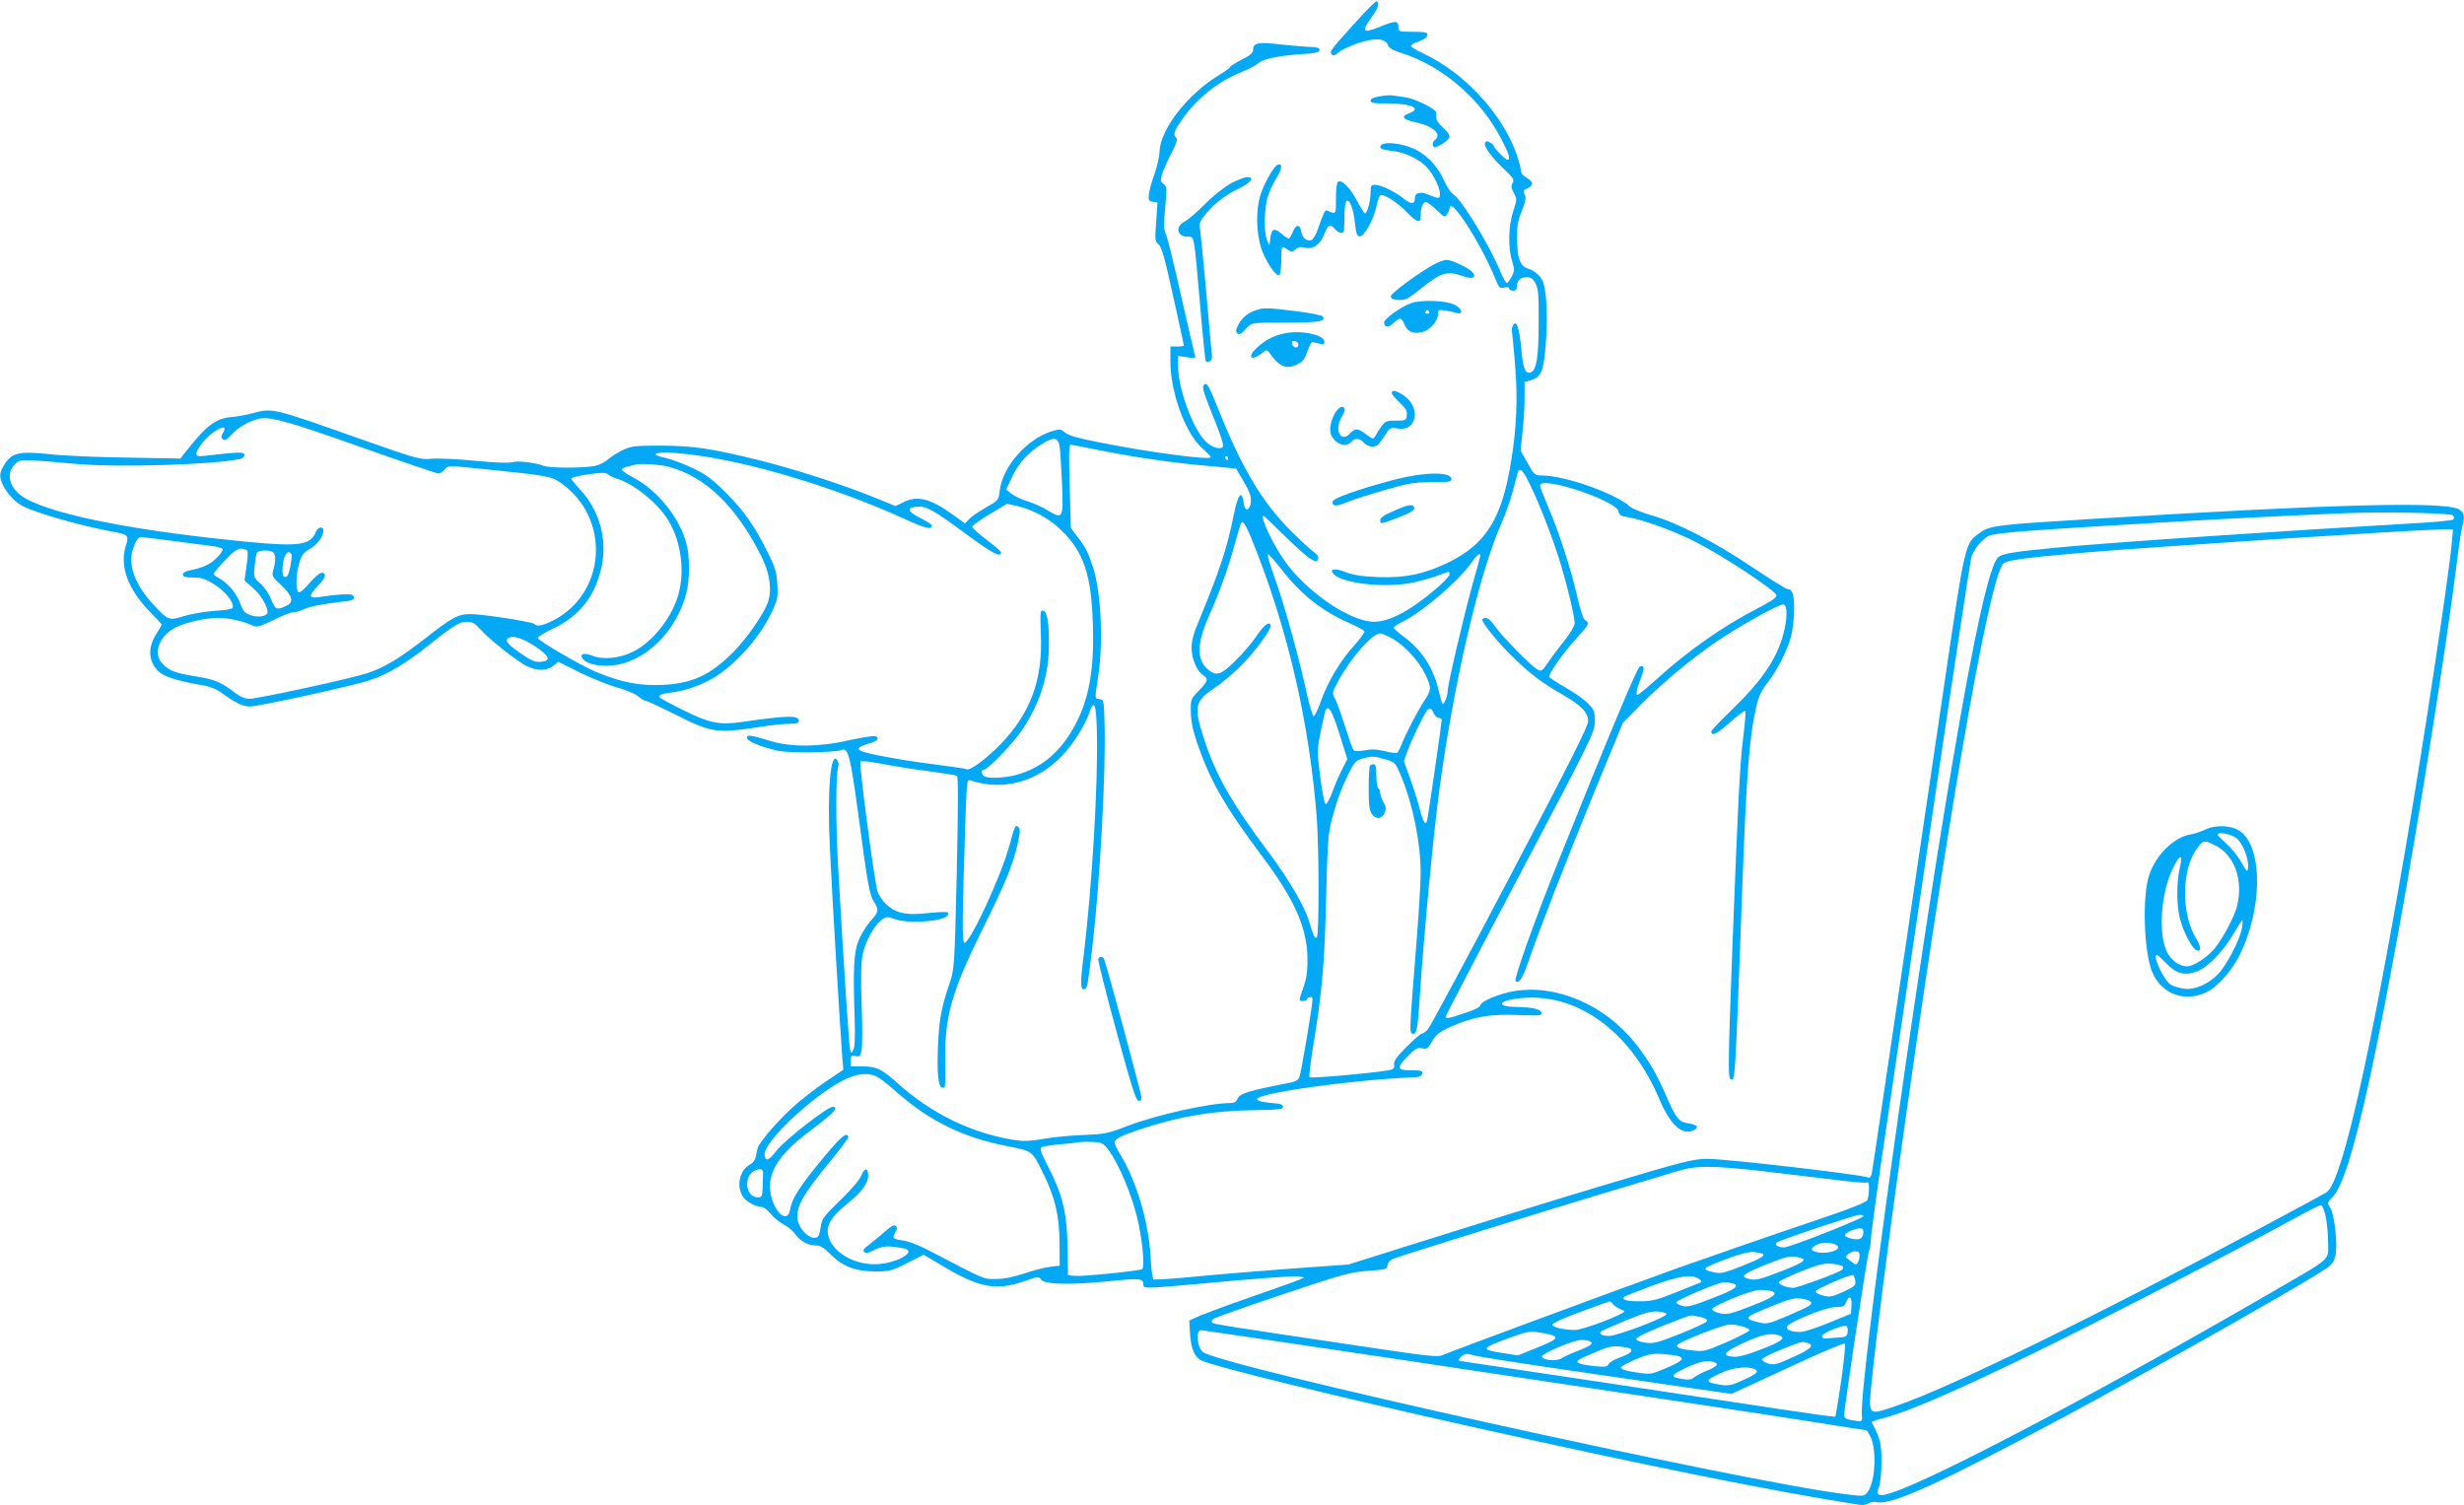 <?xml version="1.0" standalone="no"?>
<!DOCTYPE svg PUBLIC "-//W3C//DTD SVG 20010904//EN"
 "http://www.w3.org/TR/2001/REC-SVG-20010904/DTD/svg10.dtd">
<svg version="1.0" xmlns="http://www.w3.org/2000/svg"
 width="1280pt" height="782pt" viewBox="0 0 1280 782"
 preserveAspectRatio="xMidYMid meet">
<g transform="translate(0,782) scale(0.1,-0.1)"
fill="#03a9f4" stroke="none">
<path d="M7040 7702 c-131 -144 -135 -151 -121 -165 8 -8 17 -5 33 10 13 12
58 33 100 48 90 30 144 27 158 -9 5 -15 26 -27 66 -40 217 -68 414 -237 524
-450 40 -77 48 -106 31 -106 -11 0 -71 61 -71 72 0 4 -9 12 -20 18 -16 9 -22
8 -26 -4 -7 -18 39 -79 108 -143 40 -38 45 -47 36 -63 -9 -15 -8 -26 6 -52 17
-32 17 -35 -3 -95 -25 -75 -28 -187 -6 -259 14 -45 13 -52 -2 -81 -10 -18 -21
-33 -26 -33 -4 0 -18 24 -30 53 -56 138 -207 386 -248 408 -11 5 -32 38 -48
72 -30 69 -85 128 -143 158 -77 39 -188 48 -188 15 0 -9 18 -15 54 -19 64 -6
128 -33 174 -72 38 -32 82 -113 82 -151 0 -28 -3 -28 -66 -3 -38 15 -64 7 -64
-20 0 -33 -19 -34 -59 -2 -46 37 -117 70 -148 71 -20 0 -23 -5 -23 -37 0 -47
-18 -115 -30 -111 -5 2 -23 32 -42 67 -34 65 -77 109 -97 97 -7 -4 -11 -40
-11 -88 0 -85 3 -82 -46 -62 -11 5 -14 -2 -49 -99 -9 -27 -24 -51 -32 -54 -23
-9 -47 10 -53 42 -7 41 -27 42 -44 1 -8 -20 -18 -36 -22 -36 -3 0 -20 11 -36
25 -39 33 -52 28 -59 -21 l-5 -39 -12 28 c-17 39 -15 163 3 223 8 27 28 71 45
98 31 48 34 81 7 70 -20 -7 -74 -103 -91 -163 -22 -76 -20 -185 4 -265 21 -67
77 -153 95 -145 6 2 10 33 11 69 1 87 0 85 30 65 24 -15 27 -15 44 0 12 11 26
14 44 9 45 -11 82 12 104 67 23 54 31 58 57 29 20 -23 44 -26 47 -7 1 6 2 43
2 81 1 40 6 71 12 73 17 6 36 -47 43 -117 5 -50 10 -66 23 -68 23 -4 74 86 88
155 6 29 15 55 20 58 16 10 84 -32 135 -84 56 -58 75 -64 75 -23 0 43 11 72
27 72 8 0 33 -18 56 -41 38 -37 42 -39 54 -23 7 10 13 24 13 31 0 72 159 -173
238 -365 19 -48 23 -52 47 -46 15 4 25 2 25 -5 0 -6 9 -11 20 -11 14 0 20 7
20 23 0 31 18 47 52 47 21 0 32 -8 45 -32 14 -28 17 -60 16 -203 0 -177 -11
-248 -40 -259 -29 -12 -41 17 -51 128 -11 109 -24 145 -42 116 -6 -8 -8 -26
-5 -40 2 -14 10 -90 16 -170 14 -170 7 -328 -21 -496 -48 -298 -130 -429 -324
-525 -126 -61 -226 -82 -365 -77 -86 4 -130 10 -171 26 -57 23 -89 16 -60 -12
52 -50 278 -72 417 -41 43 10 100 26 126 36 57 23 57 23 57 5 0 -18 -104 -108
-189 -166 -80 -53 -148 -80 -204 -80 -123 1 -347 153 -462 314 -62 87 -132
236 -111 236 3 0 51 -46 108 -102 57 -57 118 -111 136 -121 30 -17 33 -17 39
-1 4 12 -3 23 -23 37 -16 11 -70 61 -120 111 -146 146 -251 321 -373 625 -54
135 -62 149 -79 129 -8 -10 5 -51 50 -161 42 -104 57 -152 50 -159 -16 -16
-62 0 -94 34 -65 70 -138 273 -138 385 l0 54 47 -7 c45 -7 46 -6 39 17 -4 13
-36 152 -72 309 -35 157 -70 299 -78 315 -11 24 -11 51 -3 138 9 100 9 108 -8
121 -17 12 -18 18 -7 55 7 22 29 71 48 107 25 47 32 70 25 77 -19 19 -12 37
33 101 77 108 184 193 306 242 36 14 74 35 86 45 24 23 102 39 229 48 71 5 90
9 90 21 0 12 -15 16 -65 17 -36 2 -102 8 -147 13 -101 13 -133 7 -133 -26 0
-19 -12 -30 -60 -54 -33 -17 -60 -34 -60 -38 0 -4 -25 -22 -54 -40 -163 -97
-308 -282 -312 -397 -1 -27 -13 -81 -27 -120 -14 -38 -27 -86 -29 -105 -3 -30
0 -35 21 -38 l24 -4 -7 -101 c-7 -93 -6 -102 13 -117 15 -12 32 -71 75 -267
31 -139 56 -255 56 -258 0 -3 -16 -5 -35 -5 l-35 0 0 -77 c0 -162 78 -375 166
-452 24 -21 44 -42 44 -46 0 -17 -319 25 -580 77 -112 22 -161 36 -177 51 -21
18 -26 19 -65 8 -132 -39 -260 -183 -275 -312 -6 -48 -7 -49 -71 -85 -36 -21
-76 -48 -87 -60 l-22 -23 -63 45 c-117 85 -185 102 -259 64 l-39 -19 -123 50
c-167 67 -401 142 -589 189 -248 61 -338 74 -505 75 -136 0 -155 -2 -200 -23
-27 -13 -62 -35 -77 -49 -15 -14 -46 -29 -70 -34 -60 -11 -231 -11 -263 1 -45
17 -139 28 -163 19 -14 -5 -87 -3 -190 7 -92 9 -195 14 -229 11 -59 -6 -74 -2
-375 104 -449 159 -452 160 -550 134 -35 -10 -84 -19 -111 -21 -83 -6 -132
-42 -232 -168 l-38 -48 -281 5 c-155 2 -336 10 -402 18 -153 16 -192 7 -229
-51 -29 -46 -31 -65 -9 -111 23 -46 62 -87 104 -109 71 -36 299 -101 460 -131
88 -16 91 -19 73 -77 -32 -102 12 -223 122 -336 36 -36 65 -68 65 -71 0 -2
-13 -26 -30 -52 -48 -75 -37 -155 28 -202 30 -21 107 -43 209 -60 44 -7 76
-20 108 -43 71 -51 107 -68 143 -68 46 0 531 106 622 136 96 32 185 85 311
185 126 101 156 119 197 119 25 0 40 -8 65 -37 44 -50 193 -169 243 -193 53
-26 104 -26 138 1 l27 21 112 -56 c62 -30 148 -65 192 -77 44 -12 93 -32 108
-45 16 -13 34 -24 40 -24 7 0 75 -32 152 -70 198 -100 212 -102 485 -60 36 5
86 10 113 10 34 0 47 4 47 15 0 30 -58 29 -300 -6 -112 -16 -164 -6 -299 61
-65 32 -122 63 -125 68 -7 12 9 18 79 27 67 9 165 47 223 87 113 77 226 209
283 332 28 59 31 74 27 140 -3 63 -10 86 -50 167 -71 141 -123 215 -218 310
-70 70 -103 95 -171 127 -46 22 -110 46 -141 53 -86 18 -61 33 46 26 308 -21
805 -164 1207 -348 102 -46 129 -52 129 -29 0 6 -27 23 -61 40 -66 34 -72 53
-16 58 48 4 85 -16 261 -146 133 -98 176 -120 176 -91 0 5 -34 34 -75 65 -41
31 -75 62 -75 68 0 6 41 35 91 65 l90 54 54 -12 c83 -19 169 -66 232 -129 113
-112 151 -227 160 -475 9 -241 -19 -399 -94 -537 -71 -130 -159 -208 -281
-249 -59 -20 -153 -28 -186 -15 -16 6 -23 34 -8 34 22 0 158 141 205 213 93
141 138 287 136 450 0 109 -10 161 -31 165 -14 3 -15 -10 -11 -121 11 -238
-53 -411 -211 -575 -71 -73 -158 -138 -174 -128 -5 3 -82 14 -173 26 -170 21
-356 56 -380 71 -19 11 -4 23 49 38 42 12 54 27 28 37 -8 3 -67 -7 -133 -21
-154 -36 -304 -37 -408 -5 -105 32 -125 35 -125 17 0 -17 72 -47 161 -67 58
-13 298 -10 331 4 34 15 46 -32 88 -344 48 -360 56 -405 81 -446 26 -43 25
-50 -21 -101 -21 -25 -49 -70 -61 -102 -24 -61 -28 -148 -19 -411 3 -88 0
-142 -7 -154 -10 -19 -11 -19 -17 0 -5 19 -31 403 -62 949 -13 236 -13 473 1
525 3 8 0 22 -5 30 -35 56 -54 -158 -39 -455 10 -222 55 -970 64 -1081 l6 -71
-83 -56 c-46 -30 -116 -84 -156 -118 -86 -73 -201 -204 -207 -236 -3 -13 -7
-33 -10 -46 -2 -13 -15 -29 -28 -36 -52 -28 -72 -103 -42 -160 14 -29 68 -61
102 -61 10 0 31 -16 46 -35 15 -19 45 -44 67 -55 21 -11 48 -33 60 -50 26 -37
68 -60 109 -60 23 0 42 -12 79 -49 61 -61 128 -86 234 -86 70 1 83 4 161 44
l85 43 103 -61 c189 -112 274 -127 419 -77 71 25 76 26 88 9 18 -26 148 -29
352 -9 169 17 179 16 180 -21 0 -17 26 -16 270 6 303 29 512 44 540 39 l25 -4
-25 -12 c-14 -6 -122 -45 -241 -86 -119 -41 -242 -87 -274 -100 l-57 -26 4
-67 c5 -80 23 -123 60 -141 65 -31 697 -186 1373 -337 925 -207 1604 -344
2043 -412 18 -3 39 0 47 7 9 7 28 10 48 6 77 -14 327 100 967 442 381 204
1107 613 1312 739 79 49 89 58 99 96 15 52 -3 219 -27 255 -15 23 -14 26 15
56 77 79 183 509 341 1379 109 599 247 1472 300 1892 11 94 25 186 30 206 16
60 12 77 -19 94 -81 41 -650 26 -1891 -50 -509 -31 -542 -35 -594 -72 -79 -56
-76 -43 -186 -789 -274 -1856 -371 -2511 -376 -2537 -5 -24 -10 -28 -27 -22
-58 17 -731 95 -828 95 -72 0 -127 -14 -534 -136 -290 -87 -539 -164 -1000
-309 l-330 -104 -155 -11 c-229 -16 -504 -38 -687 -56 -90 -8 -167 -13 -171
-10 -5 3 -12 56 -15 118 -10 180 -73 392 -156 528 -17 28 -31 57 -31 65 0 18
33 35 135 69 196 66 382 97 597 99 120 2 143 4 143 17 0 10 -12 16 -35 18 -62
4 -100 13 -100 22 0 31 485 99 800 113 43 1 56 6 58 20 3 15 -5 17 -57 17 -75
0 -78 11 -17 74 38 39 49 45 73 40 25 -5 31 -1 52 36 20 35 36 48 95 75 113
52 208 69 353 62 111 -4 124 -3 121 11 -4 20 -42 29 -130 31 -120 2 -91 38 39
47 287 21 558 -182 703 -526 58 -136 120 -192 180 -160 28 15 18 26 -28 34
-51 8 -65 25 -116 142 -50 116 -91 185 -160 273 -157 200 -412 310 -632 272
-80 -14 -174 -54 -174 -74 0 -8 -31 -24 -81 -40 -88 -29 -99 -31 -99 -18 0 5
174 339 387 742 377 714 387 736 388 791 0 52 -3 60 -35 93 -19 20 -71 57
-115 82 -44 25 -83 50 -86 56 -9 12 66 118 141 202 64 70 69 79 45 93 -10 5
-25 51 -41 121 -31 139 -98 345 -153 471 -22 52 -41 101 -41 108 0 53 400 -79
408 -135 3 -17 12 -24 40 -28 87 -14 246 -72 362 -131 146 -75 413 -251 418
-276 2 -12 -24 -30 -99 -69 -178 -92 -359 -218 -524 -368 -49 -44 -94 -81 -99
-81 -10 0 -4 31 20 92 18 48 16 65 -8 55 -13 -4 -165 -368 -413 -987 -130
-323 -242 -636 -232 -646 17 -18 38 15 71 113 59 170 182 487 340 873 l146
354 92 94 c115 116 259 235 392 327 114 78 323 195 349 195 27 0 22 -96 -9
-188 -37 -112 -114 -220 -248 -350 -64 -62 -116 -116 -116 -121 0 -29 28 -15
95 45 42 37 78 64 81 61 4 -3 -1 -64 -10 -134 -18 -144 -27 -327 -56 -1079
-22 -585 -24 -690 -11 -699 25 -15 24 -35 61 970 23 629 37 806 75 970 11 47
26 80 56 117 51 65 105 171 124 245 8 32 15 94 15 138 0 79 -9 105 -35 105 -7
0 -90 52 -186 116 -195 131 -391 231 -523 268 -49 14 -99 35 -110 45 -72 67
-338 161 -456 161 -37 0 -40 3 -75 65 l-36 65 10 95 c6 52 11 132 11 178 l0
83 32 9 c55 17 67 46 78 188 10 132 5 258 -11 313 -12 38 -40 65 -82 79 -41
13 -56 54 -56 158 -1 62 4 92 25 142 20 51 23 69 14 85 -9 17 -7 22 15 32 33
15 32 33 -5 55 -19 11 -30 25 -30 40 0 12 -11 52 -24 88 -75 208 -272 419
-482 517 -35 16 -64 34 -64 39 0 5 12 14 28 19 42 15 57 26 57 41 0 11 -18 14
-75 14 -73 0 -75 1 -75 24 -1 34 -14 35 -86 6 -101 -41 -111 -33 -54 45 34 47
43 74 27 84 -4 2 -55 -48 -112 -112z m-5173 -2202 c218 -77 403 -140 411 -140
8 0 21 9 31 21 17 21 17 21 176 5 359 -36 377 -40 426 -73 263 -181 241 -575
-39 -717 -54 -27 -82 -32 -97 -17 -12 11 -268 51 -330 51 -65 0 -95 -16 -233
-124 -136 -106 -217 -155 -307 -184 -81 -27 -565 -132 -609 -132 -24 0 -48 10
-79 34 -70 53 -103 67 -199 82 -107 18 -135 28 -170 62 -55 51 -26 143 59 190
48 26 157 52 225 52 55 0 129 -16 174 -37 29 -13 34 -12 114 26 46 23 94 41
105 41 12 0 35 6 51 14 30 15 103 29 207 41 47 5 58 10 55 23 -3 14 -14 16
-63 14 -33 -2 -80 -8 -105 -12 -66 -12 -72 2 -21 54 29 30 42 50 38 61 -9 22
-36 7 -85 -51 -23 -27 -44 -44 -51 -40 -16 10 -14 93 4 152 12 41 22 54 55 73
39 22 70 64 70 96 0 23 -29 18 -39 -7 -26 -69 -84 -78 -342 -54 -576 55 -1001
137 -1162 224 -84 45 -112 127 -61 179 29 29 26 29 334 2 213 -18 701 -3 838
27 12 2 22 12 22 21 0 16 -30 16 -197 -4 -46 -5 -53 -3 -53 11 0 10 16 37 35
60 53 65 139 104 103 47 -10 -16 -10 -23 0 -33 9 -9 19 -4 44 24 32 34 78 63
128 79 61 20 139 0 537 -141z m3637 3 c4 -21 9 -109 13 -195 7 -183 5 -187
-73 -140 -27 17 -75 38 -106 48 -31 9 -69 27 -84 39 l-27 22 30 64 c33 71 83
127 152 170 64 41 87 39 95 -8z m213 -23 c185 -37 387 -66 566 -81 l138 -13
40 -68 c31 -53 39 -77 37 -106 -4 -43 -31 -52 -36 -12 -10 80 -30 58 -53 -55
-35 -175 -74 -292 -183 -555 -25 -58 -36 -101 -36 -135 0 -56 26 -119 60 -142
29 -20 25 -32 -22 -81 -42 -42 -43 -44 -42 -110 1 -48 10 -94 33 -162 68 -197
142 -327 339 -590 168 -224 233 -372 234 -530 1 -63 -5 -101 -20 -147 -27 -76
-27 -73 -2 -73 11 0 20 5 20 10 0 6 7 10 16 10 18 0 19 14 -21 -233 -15 -88
-30 -169 -35 -182 -7 -18 -21 -25 -72 -34 -185 -36 -239 -52 -248 -77 -7 -17
-17 -24 -37 -24 -111 0 -388 -62 -541 -121 -98 -38 -116 -41 -222 -45 -63 -2
-157 -11 -208 -20 -77 -13 -105 -14 -165 -4 -215 36 -418 136 -590 289 -88 79
-113 91 -187 91 l-60 0 0 30 c0 27 3 30 24 24 22 -5 25 -2 32 32 4 21 4 127 0
237 -5 137 -3 217 5 258 13 66 60 152 99 181 24 17 29 18 69 3 78 -27 276 -9
276 25 0 16 -1 16 -136 4 -90 -8 -140 5 -186 49 -18 17 -38 46 -44 65 -17 52
-98 666 -89 676 5 5 54 -1 112 -12 57 -11 165 -29 240 -38 76 -10 143 -21 149
-24 7 -5 7 -147 -1 -506 -11 -484 -13 -501 -36 -569 -44 -129 -55 -189 -61
-321 -7 -150 1 -224 23 -224 16 0 15 -9 14 146 -2 226 35 356 195 679 119 240
155 328 181 438 13 59 15 80 6 89 -17 17 -20 11 -48 -93 -40 -151 -199 -497
-233 -507 -14 -5 -13 121 5 666 7 181 7 184 28 177 169 -55 347 -6 475 131 59
63 117 155 142 227 23 66 34 37 37 -104 7 -267 -25 -803 -68 -1158 -20 -157
-18 -193 8 -177 11 6 15 34 37 220 39 335 70 899 63 1151 -3 126 -4 130 -25
133 -27 4 -27 -5 -8 118 27 180 15 434 -26 564 -25 78 -38 105 -82 162 l-34
44 -6 217 c-5 142 -4 217 3 217 5 0 76 -13 157 -30z m663 -40 c0 -5 -2 -10 -4
-10 -3 0 -8 5 -11 10 -3 6 -1 10 4 10 6 0 11 -4 11 -10z m-2906 -45 c190 -50
351 -205 481 -465 43 -85 56 -171 35 -236 -18 -57 -110 -190 -177 -258 -122
-123 -216 -167 -374 -174 -120 -5 -210 13 -344 68 -80 34 -297 160 -302 176
-1 5 33 26 77 47 142 67 223 171 256 327 29 141 -13 291 -112 396 -25 27 -46
53 -47 58 -1 5 39 15 88 22 73 10 93 10 105 -1 8 -7 26 -16 40 -20 91 -27 211
-122 269 -214 64 -101 88 -249 60 -371 -28 -124 -132 -261 -239 -315 -70 -35
-159 -44 -214 -21 -44 18 -69 8 -47 -18 21 -26 80 -39 148 -33 169 13 336 174
388 374 19 71 19 192 1 259 -35 133 -150 277 -274 342 -34 18 -62 37 -62 42 0
5 12 12 28 16 15 3 32 7 37 9 27 9 127 3 179 -10z m4466 -76 c46 -90 113 -259
155 -389 39 -121 85 -309 85 -348 0 -13 -23 -52 -53 -90 -30 -37 -68 -88 -86
-115 -29 -43 -34 -46 -54 -35 -33 17 -189 177 -222 226 -16 24 -35 42 -46 42
-11 0 -19 -4 -19 -9 0 -19 91 -130 166 -201 89 -86 146 -128 254 -190 96 -56
130 -91 130 -137 0 -26 -99 -223 -406 -806 -223 -425 -415 -782 -427 -795 -11
-12 -25 -22 -32 -22 -6 0 -41 -31 -79 -69 -52 -52 -67 -74 -64 -92 3 -21 -2
-25 -42 -31 -94 -15 -391 -41 -397 -34 -4 3 5 79 20 169 45 275 58 419 66 762
7 290 11 340 30 410 27 100 52 168 91 245 25 50 35 60 67 69 50 14 60 14 120
-4 51 -15 52 -16 82 -88 61 -147 101 -346 101 -501 0 -49 -9 -202 -20 -340
-41 -521 -41 -496 -15 -496 14 0 21 39 30 185 21 321 68 819 100 1065 74 558
207 1136 324 1400 21 47 48 123 60 170 12 47 24 91 26 98 9 25 26 10 55 -49z
m4802 -176 c7 -8 8 -16 2 -22 -5 -5 -101 -14 -214 -20 -706 -41 -1598 -101
-1860 -127 -207 -20 -269 -30 -290 -49 -45 -41 -124 -395 -239 -1077 -197
-1160 -482 -3217 -469 -3379 3 -31 1 -34 -22 -31 -53 6 -70 13 -70 29 0 39
121 839 129 854 5 9 9 36 10 60 0 24 36 289 81 589 44 300 159 1078 255 1730
96 652 180 1202 185 1222 13 44 52 93 91 114 32 16 188 28 869 68 369 22 695
38 985 50 202 8 544 1 557 -11z m-6214 -188 c170 -440 274 -901 312 -1379 12
-155 13 -606 1 -624 -9 -14 -18 5 -41 83 -23 77 -104 215 -202 347 -202 268
-285 416 -347 611 -49 154 -43 185 51 248 35 23 94 72 132 108 70 67 166 193
166 218 0 31 -32 9 -71 -49 -23 -35 -73 -93 -111 -130 -74 -74 -98 -82 -140
-48 -63 49 -62 135 2 280 57 127 103 256 135 376 15 54 30 103 32 107 11 18
32 -21 81 -148z m6208 40 c-15 -170 -149 -1052 -237 -1565 -191 -1120 -336
-1753 -412 -1803 -12 -8 -148 -82 -302 -164 -920 -492 -1664 -856 -1942 -949
-143 -48 -139 -53 -118 147 19 192 83 692 136 1074 247 1784 469 3071 545
3156 18 19 96 30 429 59 359 30 1683 116 1829 119 l79 1 -7 -75z m-11846 16
c80 -11 171 -22 202 -26 32 -4 61 -11 64 -17 4 -6 -11 -28 -33 -49 -37 -34
-68 -48 -145 -64 -16 -3 -28 -12 -28 -20 0 -11 13 -15 53 -15 43 0 63 -6 109
-35 55 -35 98 -86 98 -117 0 -12 -20 -16 -93 -21 -50 -3 -122 -16 -160 -27
-80 -25 -83 -24 -161 60 -95 103 -132 204 -106 286 15 45 28 64 44 64 7 0 77
-9 156 -19z m396 -54 c2 -7 0 -44 -6 -82 l-10 -70 45 -40 c40 -35 75 -94 75
-125 0 -21 -48 -30 -87 -16 -32 11 -40 20 -55 61 -18 52 -66 108 -110 131 -16
8 -28 18 -28 23 0 5 26 36 58 69 42 46 64 61 85 62 15 0 30 -6 33 -13z m128
-3 c18 -7 21 -43 6 -93 -9 -32 -7 -36 40 -80 58 -54 68 -89 30 -107 -52 -25
-60 -22 -81 31 -11 29 -34 63 -55 82 -36 32 -37 33 -31 92 3 33 8 64 12 70 7
12 54 15 79 5z m100 -13 c3 -4 0 -34 -6 -65 -9 -42 -16 -56 -28 -53 -11 2 -14
14 -12 51 3 60 28 96 46 67z m5148 -85 c100 -127 207 -211 348 -273 41 -18 76
-37 78 -43 2 -5 -22 -38 -53 -73 -71 -77 -137 -188 -173 -289 -15 -43 -32 -78
-38 -78 -6 0 -23 60 -39 133 -31 146 -109 431 -150 547 -43 122 -55 160 -46
160 4 0 37 -38 73 -84z m1028 78 c0 -4 -20 -80 -46 -170 -44 -161 -124 -503
-124 -536 0 -23 -19 -72 -26 -65 -3 3 -12 33 -20 68 -27 118 -88 212 -180 280
-30 22 -54 44 -54 48 0 5 21 19 46 31 104 51 300 220 362 313 22 33 42 48 42
31z m-454 -433 c64 -37 135 -116 169 -186 32 -68 31 -80 -6 -135 -32 -48 -97
-172 -119 -230 -8 -19 -18 -38 -22 -41 -5 -3 -34 1 -65 9 -42 10 -69 11 -105
4 -34 -6 -51 -6 -57 2 -5 6 -25 63 -45 126 -20 63 -43 128 -52 143 -15 26 -14
30 21 95 65 118 175 242 215 242 8 0 38 -13 66 -29z m-4460 -36 c79 -52 90
-78 33 -83 -27 -2 -48 5 -90 34 -71 48 -93 70 -85 83 16 25 73 11 142 -34z
m4182 -457 l41 -131 -28 -56 c-16 -31 -39 -84 -51 -119 -13 -34 -28 -61 -34
-59 -6 2 -18 65 -28 143 -17 136 -16 141 4 239 11 55 22 103 25 108 15 25 33
-6 71 -125z m490 107 c6 -14 18 -25 27 -25 8 0 15 -3 15 -6 0 -14 -70 -500
-76 -523 -7 -34 -20 -16 -39 58 -9 35 -31 105 -49 155 l-33 92 17 49 c18 51
84 190 102 213 15 18 23 15 36 -13z m-2883 -1894 c17 -10 59 -44 95 -76 168
-148 343 -234 568 -278 139 -28 132 -23 191 -142 62 -126 84 -219 85 -360 l1
-120 -51 -6 c-28 -4 -89 -19 -135 -35 -58 -19 -103 -28 -146 -28 -67 0 -48 -8
-336 142 -59 32 -117 54 -147 58 -53 7 -57 12 -38 44 9 14 10 22 1 31 -8 8
-22 1 -55 -28 -23 -21 -60 -51 -81 -67 -29 -21 -36 -31 -28 -39 9 -9 23 -6 54
10 41 22 75 23 155 7 64 -13 -26 -70 -126 -80 -106 -11 -217 39 -258 117 -33
66 -11 116 86 195 76 61 110 107 110 147 0 42 -19 42 -36 0 -9 -23 -52 -73
-109 -128 -80 -77 -95 -96 -100 -130 -10 -60 -13 -65 -35 -65 -35 0 -81 50
-87 97 -8 62 28 128 156 283 61 74 110 139 108 144 -9 27 -34 6 -132 -111
-118 -142 -161 -208 -170 -265 -16 -93 -105 9 -105 119 1 93 62 179 204 285
128 96 158 128 121 128 -27 0 -244 -169 -287 -223 -45 -58 -62 -64 -66 -26 -7
64 240 299 406 386 75 39 140 44 187 14z m1157 -340 c47 -18 142 -214 184
-381 27 -106 43 -264 27 -273 -15 -9 -309 -39 -349 -35 l-36 3 -2 150 c-4 177
-26 270 -103 418 -36 70 -43 91 -32 97 7 5 47 11 89 15 41 3 82 8 90 9 32 7
110 6 132 -3z m3443 -146 c121 -14 287 -34 369 -44 82 -11 155 -17 162 -14 10
4 14 -5 13 -33 0 -22 -4 -47 -8 -57 -5 -13 -85 -45 -296 -116 -238 -80 -542
-186 -700 -242 -341 -123 -1197 -440 -1212 -449 -18 -11 -79 -5 -404 44 -720
107 -784 117 -792 125 -4 4 -2 13 5 19 7 6 168 63 358 127 317 106 353 116
445 123 94 7 100 8 103 30 2 14 14 27 30 33 51 20 848 267 1122 349 151 45
309 92 350 105 99 31 183 31 455 0z m-5201 -8 c0 -9 -1 -42 -2 -72 -2 -51 -4
-55 -26 -55 -65 0 -75 115 -13 140 29 11 42 7 41 -13z m8117 -224 c7 -32 13
-94 13 -137 1 -96 24 -75 -277 -250 -865 -502 -1736 -963 -1979 -1047 -78 -27
-96 -21 -77 27 7 16 13 74 13 129 0 98 -7 125 -51 206 -2 4 27 14 64 23 153
39 520 204 1088 491 347 175 816 420 1055 551 63 35 120 63 127 64 6 0 17 -26
24 -57z m-2401 -1 c0 -11 -382 -162 -411 -162 -34 0 -55 15 -38 26 23 15 403
142 427 143 12 1 22 -3 22 -7z m0 -79 c0 -35 -16 -46 -54 -39 -49 9 -54 24
-14 41 45 19 68 19 68 -2z m-135 -75 c22 -20 -48 -43 -100 -34 -42 8 -44 20
-7 40 28 16 88 12 107 -6z m-387 -42 c11 -11 -12 -24 -114 -65 -86 -34 -106
-38 -138 -31 -72 16 -68 21 66 71 73 27 114 37 141 35 21 -3 41 -7 45 -10z
m502 -8 c0 -13 -4 -30 -10 -38 -7 -12 -12 -11 -32 5 -13 11 -25 21 -27 22 -11
7 25 33 45 33 18 0 24 -5 24 -22z m-302 -14 c30 -9 4 -26 -108 -69 -96 -38
-127 -46 -155 -41 -65 13 -47 27 105 87 87 35 111 38 158 23z m214 -42 c5 -5
3 -13 -4 -19 -22 -17 -229 -93 -253 -93 -31 0 -75 17 -75 29 0 5 51 30 113 55
94 38 120 44 161 41 27 -3 53 -8 58 -13z m66 -76 c3 -24 -3 -29 -63 -57 -59
-27 -70 -28 -106 -19 -23 6 -39 16 -36 23 4 12 176 87 192 83 6 -1 11 -15 13
-30z m-812 10 c18 -14 18 -15 -6 -24 -14 -6 -71 -28 -128 -51 -88 -35 -113
-41 -177 -41 -69 0 -99 10 -74 25 6 4 70 29 142 56 139 51 207 61 243 35z
m172 -22 c44 -12 20 -31 -103 -78 -104 -41 -131 -47 -156 -40 -17 5 -31 13
-32 18 -2 11 218 104 248 105 11 0 30 -2 43 -5z m200 -40 c44 -12 20 -32 -99
-78 -106 -41 -125 -46 -162 -39 -24 5 -42 14 -42 22 0 17 200 99 245 100 19 0
45 -2 58 -5z m207 -55 c14 -14 -1 -24 -117 -74 -103 -43 -110 -45 -153 -34
-81 20 -76 26 75 86 84 34 113 42 145 37 22 -3 44 -9 50 -15z m213 -21 l-3
-43 -115 -47 c-63 -26 -128 -47 -145 -47 -46 -1 -76 10 -73 26 5 23 202 103
254 103 38 0 46 4 54 25 15 40 32 30 28 -17z m-1237 6 c7 -9 25 -20 39 -26 23
-9 24 -10 6 -20 -56 -32 -214 -88 -245 -87 -62 1 -116 14 -116 28 0 8 57 34
145 66 80 30 148 54 151 54 4 1 13 -6 20 -15z m276 -50 c5 -15 -254 -114 -299
-114 -39 0 -57 13 -36 27 7 4 65 29 128 55 87 36 126 47 159 45 25 -1 46 -7
48 -13z m186 -18 c16 -4 27 -12 24 -19 -2 -7 -64 -36 -137 -65 -119 -47 -139
-53 -182 -47 -30 4 -48 12 -48 20 0 11 119 63 270 118 8 3 22 4 30 2 8 -2 28
-6 43 -9z m210 -47 c21 -6 37 -15 35 -20 -2 -6 -55 -33 -118 -61 -106 -46
-120 -50 -171 -44 -66 6 -91 15 -87 28 5 15 238 107 273 107 17 1 47 -4 68
-10z m545 -30 c-2 -19 -10 -25 -33 -26 -97 -8 -100 -8 -100 6 0 17 116 63 128
51 5 -4 7 -18 5 -31z m-2411 -129 c1544 -231 1881 -282 2246 -339 142 -23 260
-41 262 -41 3 0 12 -14 20 -30 36 -69 27 -241 -14 -292 -18 -22 -20 -22 -122
-9 -539 67 -3253 668 -3331 738 -30 27 -37 113 -9 113 5 0 432 -63 948 -140z
m888 109 c14 -14 -1 -24 -100 -64 l-90 -36 -78 12 c-119 18 -115 25 37 80 91
33 102 35 160 26 33 -5 65 -13 71 -18z m1163 5 c44 -12 20 -32 -87 -73 -76
-30 -121 -41 -148 -39 -63 5 -46 27 57 73 93 42 132 51 178 39z m-984 -30 c28
-11 17 -21 -51 -49 -38 -14 -78 -33 -91 -41 -27 -18 -102 -10 -102 10 0 15
163 84 202 85 14 1 33 -2 42 -5z m1134 -10 c41 -12 22 -31 -73 -74 -81 -37
-100 -42 -127 -34 -17 5 -33 14 -35 21 -2 6 40 28 99 52 116 45 105 43 136 35z
m177 -195 c-15 -101 -29 -186 -31 -188 -2 -3 -129 15 -282 38 -414 63 -1663
251 -1668 251 -12 0 -1 21 17 30 15 9 28 9 47 1 15 -6 230 -40 477 -76 248
-36 545 -79 660 -96 l210 -30 290 134 c160 75 294 132 298 127 5 -4 -4 -90
-18 -191z m-1093 163 c12 -12 -7 -25 -64 -47 -26 -9 -49 -24 -53 -33 -4 -12
-17 -14 -70 -9 -36 4 -73 10 -82 15 -20 12 -13 16 87 59 60 26 85 32 124 28
27 -2 53 -8 58 -13z m251 -38 c30 -11 14 -26 -68 -61 -78 -33 -79 -34 -157
-22 -49 7 -78 16 -78 24 0 6 35 26 78 44 66 27 86 31 142 27 36 -3 73 -8 83
-12z m181 -30 c27 -10 18 -21 -36 -44 -29 -12 -60 -29 -69 -36 -12 -11 -28
-13 -58 -8 -71 11 -66 21 34 66 60 27 99 33 129 22z m216 -39 c18 -11 -1 -26
-68 -56 -54 -25 -73 -29 -111 -23 -90 13 -88 24 14 68 58 24 135 30 165 11z"/>
<path d="M5705 2838 c-2 -7 40 -175 94 -373 75 -276 102 -361 114 -363 11 -2
17 3 17 15 0 19 -186 709 -196 724 -8 13 -24 11 -29 -3z"/>
<path d="M7117 3843 c-4 -3 -7 -56 -7 -117 0 -85 4 -117 16 -134 21 -30 52
-28 66 4 10 21 9 31 -5 56 -9 16 -17 38 -17 48 0 10 -4 22 -10 25 -5 3 -10 33
-10 66 0 42 -4 59 -13 59 -8 0 -17 -3 -20 -7z"/>
<path d="M11455 3510 c-22 -10 -56 -22 -76 -25 -84 -13 -180 -106 -214 -210
-38 -110 -28 -403 16 -506 50 -116 172 -159 288 -100 53 28 125 109 164 187
121 241 123 561 4 646 -43 31 -128 35 -182 8z m164 -45 c33 -28 64 -108 59
-152 -3 -26 -5 -24 -35 28 -17 31 -52 74 -77 96 -25 22 -46 43 -46 47 0 17 71
4 99 -19z m-113 -36 c102 -49 150 -183 114 -320 -14 -53 -70 -159 -113 -213
-37 -46 -111 -96 -144 -96 -41 0 -82 29 -105 73 -48 92 -33 310 30 437 37 75
53 77 36 3 -18 -77 -18 -195 1 -268 19 -72 66 -159 89 -163 22 -5 20 20 -4 60
-81 131 -78 365 5 473 30 41 35 42 91 14z m140 -431 c-8 -52 -67 -170 -112
-225 -48 -59 -130 -98 -189 -89 -25 3 -56 13 -70 22 -36 24 -96 154 -70 154 3
0 24 -20 48 -44 52 -55 97 -66 161 -42 55 21 140 109 191 199 22 37 41 67 43
67 3 0 2 -19 -2 -42z"/>
<path d="M7190 7323 c-54 -8 -70 -14 -70 -27 0 -11 20 -14 88 -13 123 0 182
-27 111 -52 -44 -15 -31 -33 33 -46 90 -18 141 -63 103 -91 -10 -8 -15 -20
-11 -29 5 -15 10 -14 46 6 22 13 40 30 40 40 0 9 -16 31 -36 48 -19 17 -34 39
-33 49 1 9 1 22 0 28 -2 18 -113 73 -162 79 -24 4 -53 7 -64 9 -11 2 -31 1
-45 -1z"/>
<path d="M6395 6868 c-34 -19 -92 -64 -135 -108 -41 -41 -88 -82 -105 -90 -52
-26 -41 -80 16 -80 34 0 31 19 64 -364 13 -153 26 -281 29 -283 3 -3 12 -3 20
0 12 5 14 16 10 49 -2 24 -16 169 -29 323 -14 154 -28 296 -31 315 -5 29 -1
41 24 72 45 57 110 108 180 140 62 30 82 58 40 58 -13 0 -50 -15 -83 -32z"/>
<path d="M7452 6448 c-81 -44 -227 -151 -227 -167 0 -12 11 -17 40 -19 35 -2
48 4 110 54 112 90 141 99 226 69 48 -17 72 -7 48 21 -17 21 -107 64 -134 64
-12 0 -40 -10 -63 -22z"/>
<path d="M7333 6246 c-50 -16 -143 -82 -143 -101 0 -24 21 -28 43 -8 40 36 47
36 62 -1 17 -39 42 -51 90 -42 40 8 85 57 85 93 0 24 2 25 38 20 20 -3 47 -9
60 -13 35 -10 28 23 -10 42 -43 23 -170 28 -225 10z m92 -46 c3 -5 -1 -10 -10
-10 -9 0 -13 5 -10 10 3 6 8 10 10 10 2 0 7 -4 10 -10z"/>
<path d="M6529 6210 c-42 -12 -75 -38 -95 -75 -14 -26 -16 -37 -7 -46 9 -9 19
-5 42 19 34 38 22 36 228 36 157 1 191 7 175 32 -4 6 -68 19 -143 28 -149 18
-162 18 -200 6z"/>
<path d="M6663 6086 c-56 -14 -92 -34 -135 -74 -50 -46 -31 -70 23 -30 30 23
31 23 45 3 49 -70 87 -85 142 -58 30 14 40 28 54 68 9 28 21 49 25 48 5 -1 21
-5 36 -8 21 -6 27 -4 27 9 0 39 -131 64 -217 42z m82 -56 c0 -22 -29 -18 -33
3 -3 14 1 18 15 15 10 -2 18 -10 18 -18z"/>
<path d="M7230 5778 c0 -6 18 -28 41 -49 32 -30 40 -43 37 -66 -3 -27 -5 -28
-57 -28 -58 0 -60 -2 -107 -81 -10 -17 -13 -16 -46 9 -42 32 -59 34 -83 7 -50
-55 -87 17 -44 86 15 25 18 39 11 46 -24 24 -72 -53 -72 -114 0 -60 76 -104
110 -63 17 21 44 19 65 -5 18 -20 51 -26 71 -12 6 4 23 26 38 50 26 41 28 42
67 36 103 -17 122 115 26 175 -38 24 -57 27 -57 9z"/>
<path d="M7251 5330 c-141 -36 -292 -86 -317 -105 -15 -10 -16 -16 -7 -26 9
-9 26 -6 75 14 35 14 124 42 198 63 117 34 149 39 238 39 87 0 102 2 102 16 0
39 -136 38 -289 -1z"/>
<path d="M7243 5167 c-54 -23 -73 -36 -73 -50 0 -21 0 -21 103 18 53 21 76 35
74 45 -4 24 -27 21 -104 -13z"/>
</g>
</svg>
